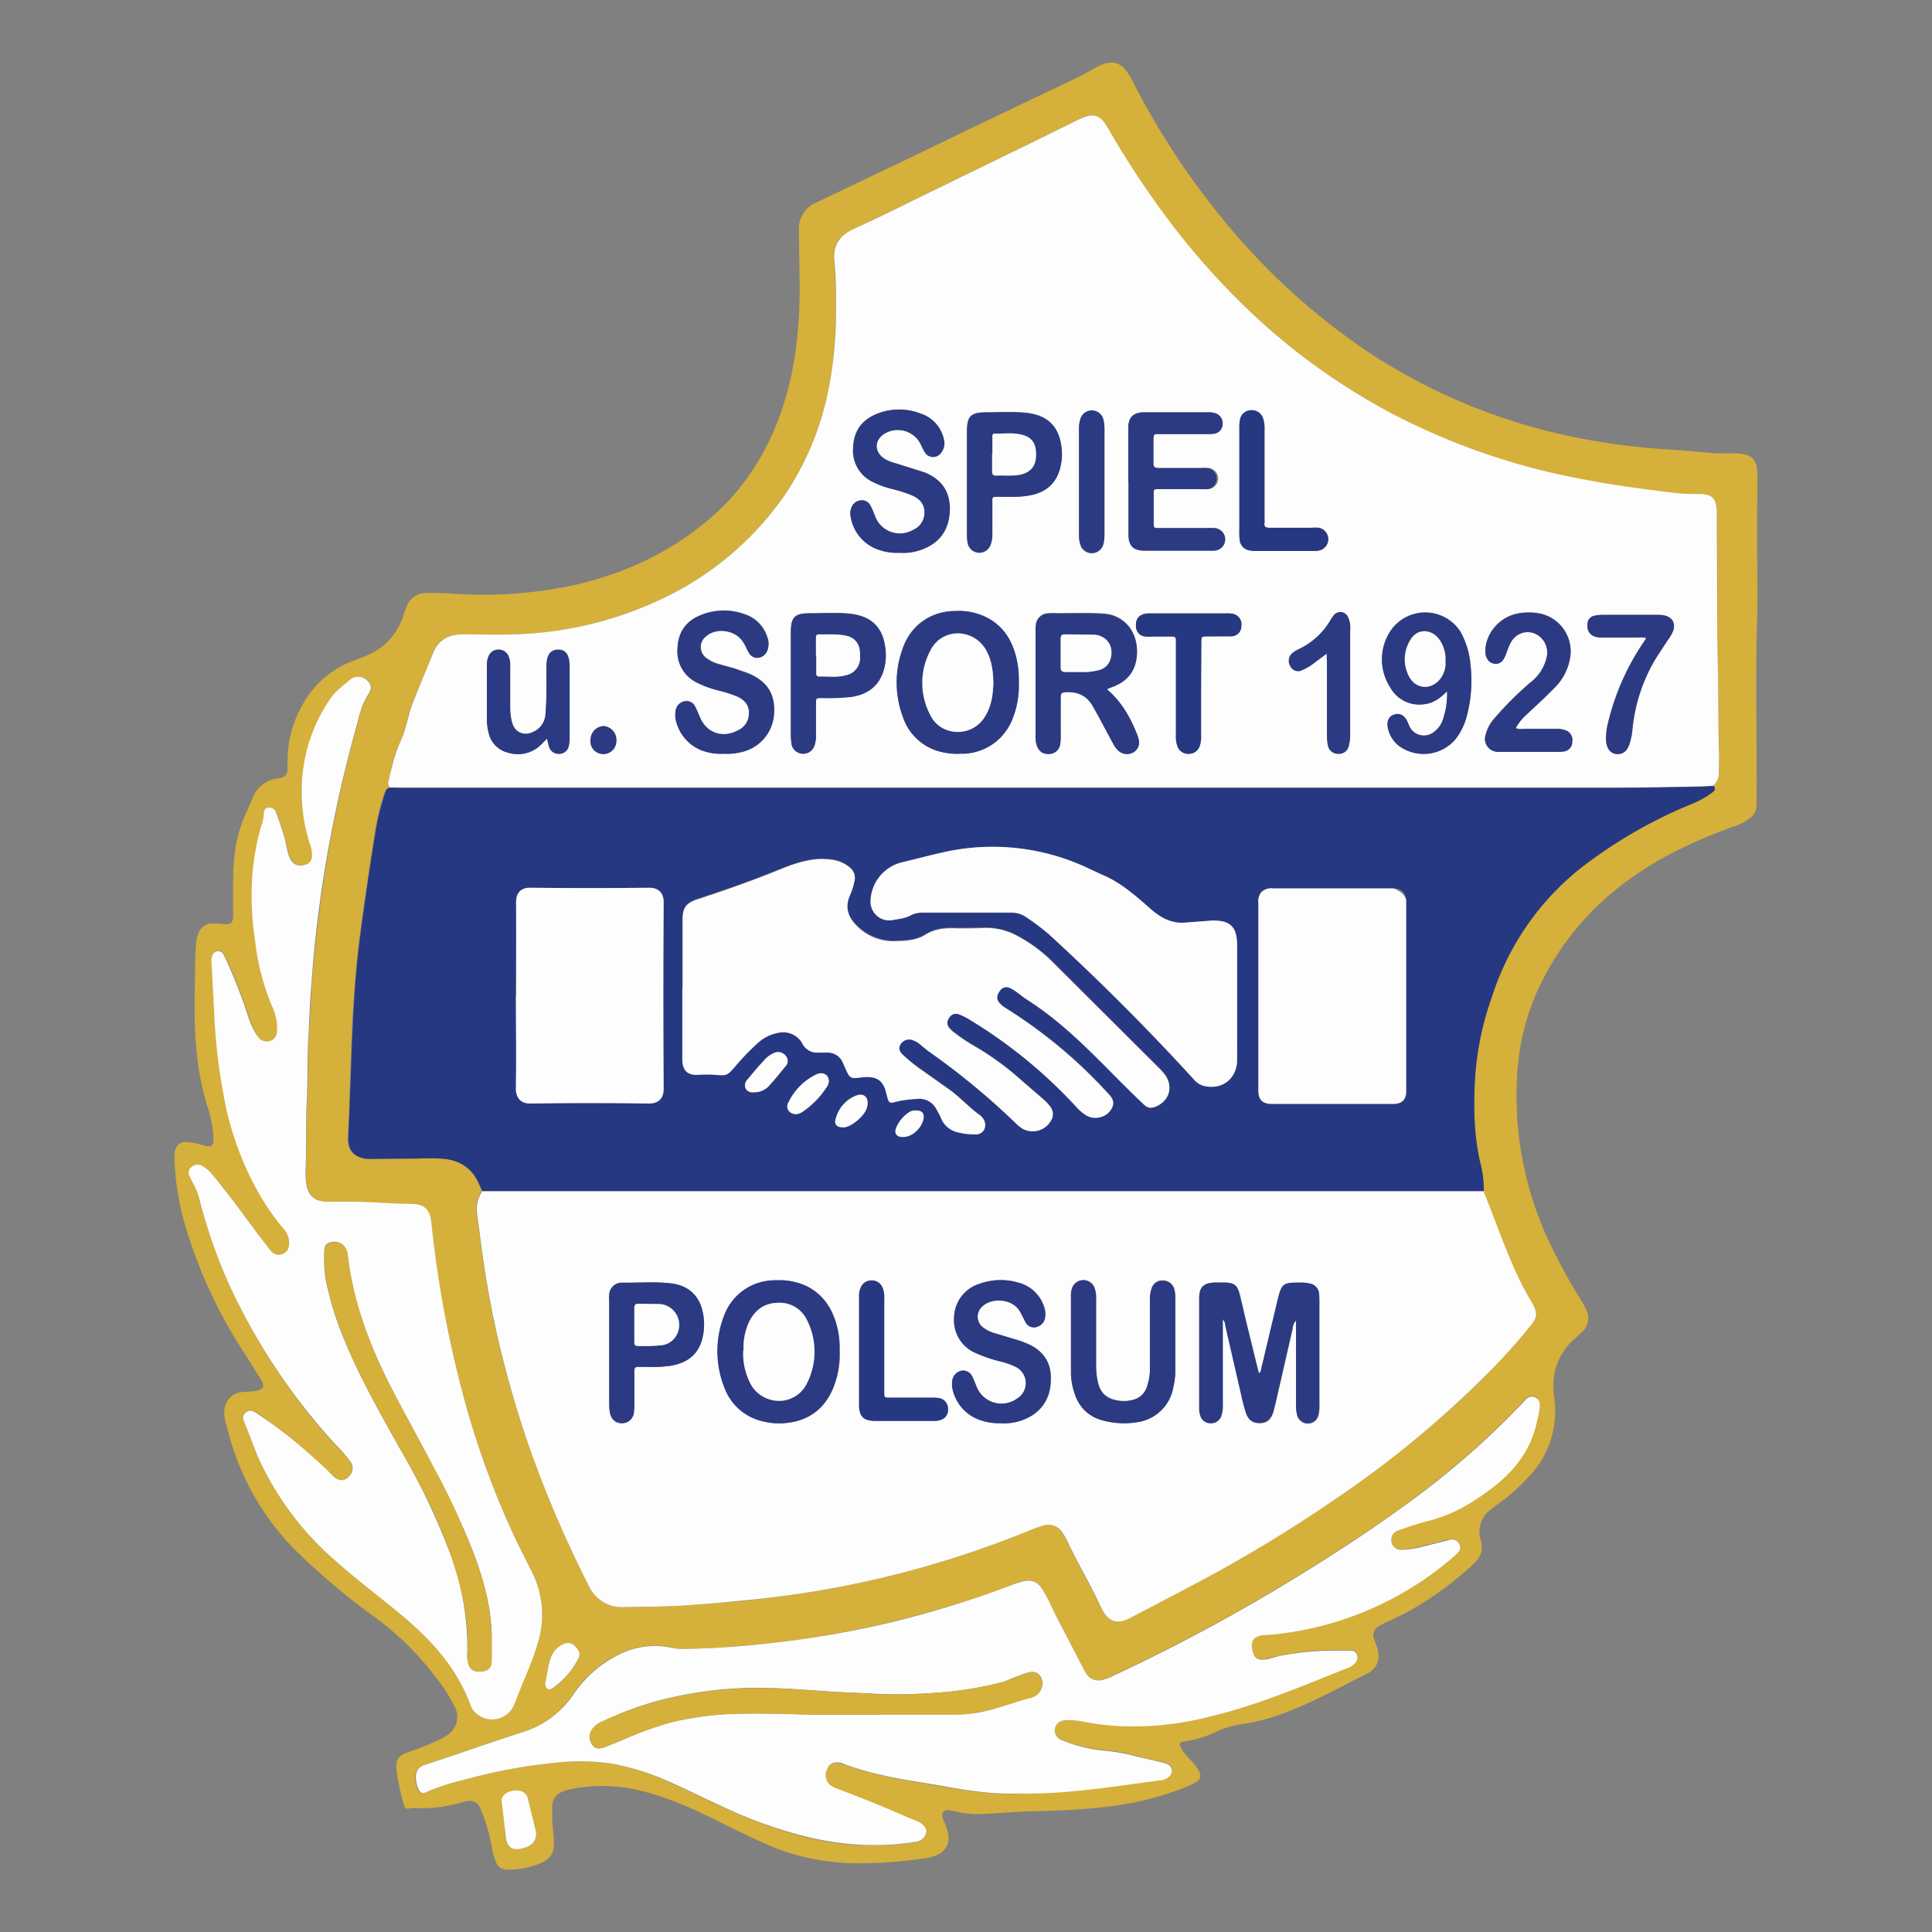 <svg height="600" width="600" xmlns="http://www.w3.org/2000/svg"><rect width="100%" height="100%" fill="#808080" stroke="none"/><path d="M545.7 170c0 7.3.2 14.5 0 21.7-.6 19.5 0 39-.2 58.5a4.6 4.6 0 0 1-1.8 3.7 15.7 15.7 0 0 1-5 2.7c-11.3 4-22.2 9-32 16a86.5 86.5 0 0 0-27.2 30.9 73.3 73.3 0 0 0-8 26.4 106.2 106.2 0 0 0 10.9 58.4 169.3 169.3 0 0 0 9 16.1 17.2 17.2 0 0 1 1.2 2.3 5.8 5.8 0 0 1-1.2 6.9l-3.5 3.2c-4.8 5-6.2 11-5.2 17.5a29.2 29.2 0 0 1-8.2 24.6 56 56 0 0 1-9 8 48 48 0 0 0-2.6 2 8.5 8.5 0 0 0-3 9.6 6.5 6.5 0 0 1-1.8 6.7 43.2 43.2 0 0 1-3.5 3.2 103 103 0 0 1-18.2 12.6l-5 2.4a32.4 32.4 0 0 0-3 1.5 3.3 3.3 0 0 0-1.6 4.3l.7 2c1.4 3.7.4 7-3.2 8.7-9.2 4.6-18.2 9.7-28 13a58.7 58.7 0 0 1-11 2.6 30.2 30.2 0 0 0-8 2.5 32.3 32.3 0 0 1-9.4 2.8c-1.6.2-1.9.7-1 2.2 1 1.9 2.6 3.2 3.9 4.8a12.7 12.7 0 0 1 1.6 2.3c.7 1.5.5 2.4-.9 3.3a17.6 17.6 0 0 1-2.8 1.4 92 92 0 0 1-24.2 6.2c-7.8 1-15.5 1.3-23.2 1.5-5 .1-10 .5-15.1.8a31.2 31.2 0 0 1-10.2-.9c-1-.2-2.2-.6-3 .3s-.2 2 .2 3a17 17 0 0 1 1.2 3.6 5.7 5.7 0 0 1-3 6.6 11.5 11.5 0 0 1-4.2 1.2 131 131 0 0 1-23.4 1.5 70.3 70.3 0 0 1-23.3-4.8c-6.7-2.8-13-6-19.5-9.2-7.3-3.6-14.7-6.8-22.6-8.6a48.8 48.8 0 0 0-21.4-.3 12.8 12.8 0 0 0-2.5.8 4.8 4.8 0 0 0-3 4.7 59.5 59.5 0 0 0 .3 7.7 29 29 0 0 1 .2 4 5.7 5.7 0 0 1-3.4 5.4 24.6 24.6 0 0 1-11.4 2.3 3.4 3.4 0 0 1-3.2-2.4 20.6 20.6 0 0 1-1.3-4.8 53.4 53.4 0 0 0-3.2-11c-1-2.9-2.6-3.6-5.6-2.8a43.7 43.7 0 0 1-15 1.9 3.4 3.4 0 0 0-.9 0c-2.2.4-2.2.4-2.8-1.8a71.3 71.3 0 0 1-2-9.6c-.5-3.2.3-4.8 3.4-5.9a85.3 85.3 0 0 0 9.8-3.9 18.5 18.5 0 0 0 2.3-1.3 6.8 6.8 0 0 0 2.5-9 52 52 0 0 0-6-9.3 91.4 91.4 0 0 0-18.7-18.4 213.9 213.9 0 0 1-24.4-20.5 80.5 80.5 0 0 1-21-36.3l-1.2-4.4a8.8 8.8 0 0 1-.2-3 5.9 5.9 0 0 1 5.7-5.8 29.3 29.3 0 0 0 4.3-.4c2.1-.5 2.6-1.3 1.5-3.2l-5-8a150 150 0 0 1-18.8-40.5 82 82 0 0 1-3.2-19.8v-2c.2-2.7 1.7-4 4.4-3.7a28.7 28.7 0 0 1 5 1.1c2 .6 2.8 0 2.7-2.2a35.9 35.9 0 0 0-1.7-9.4 85 85 0 0 1-3.7-19.4c-.8-9-.3-18-.3-26.9l.3-5.2a8.4 8.4 0 0 1 .8-3 4.4 4.4 0 0 1 4.1-2.9 35.2 35.2 0 0 1 3.9.2c2 .1 2.6-.4 2.7-2.4v-5.2c0-4.8-.1-9.5.5-14.2a40 40 0 0 1 3-11.5l2.8-6.4a9.4 9.4 0 0 1 7.3-5.5c3-.5 3.4-1.2 3.3-4.2a35.5 35.5 0 0 1 5.4-20 29.7 29.7 0 0 1 15.9-12.7 60 60 0 0 0 3.5-1.4 20 20 0 0 0 11.3-12.7l.8-2.2a6.2 6.2 0 0 1 6.2-4.4c2.4-.1 4.8 0 7.2.1a134.6 134.6 0 0 0 40.5-3c15.4-3.8 29.3-10.5 41.2-21s19.5-24.2 23.5-39.7c3-11.6 3.7-23.3 3.5-35.2l-.2-14a8.7 8.7 0 0 1 5.4-8.5l28.3-13.5 18.6-9 33.7-16.1c2.2-1 4.3-2.3 6.4-3.4a13.5 13.5 0 0 1 2.4-1.1c2.3-.7 4.5-.5 6.3 1.5a20 20 0 0 1 2.6 4A234.5 234.5 0 0 0 377.3 65a208 208 0 0 0 46.7 43.7 180.8 180.8 0 0 0 62.8 26.6 207.6 207.6 0 0 0 31.7 4.3c4.9.3 9.7.8 14.6 1.2h6c5.1.2 6.7 1.8 6.7 7l-.1 11.2v11zm-85 199.9a32.3 32.3 0 0 0-1.1-9c-2.1-9.1-2-18.4-1.5-27.7a93.2 93.2 0 0 1 5.2-24c6-17.5 16.1-31.9 31.4-42.6a146.6 146.6 0 0 1 30.3-17 27.8 27.8 0 0 0 6.3-3.4c.7-.4 1.8-1 .8-2.2a4.9 4.9 0 0 0 1.7-3.8c.1-1.6.2-3.3.1-5l-.4-28c-.3-13.4-.1-26.8-.2-40.3v-8.1c-.3-4-1.6-5.2-5.6-5.3a63.4 63.4 0 0 1-6.5-.2 437.4 437.4 0 0 1-30.8-4.6 209.4 209.4 0 0 1-57.3-19.8 199 199 0 0 1-44.2-31.5 229.7 229.7 0 0 1-26-29A280.8 280.8 0 0 1 344.1 40c-2.6-4.6-4.7-5.2-9.4-2.8l-14.2 7-35.3 17.2-20.6 10c-4 1.8-6 4.7-5.6 9.3.3 3.4.4 6.8.5 10.2 0 5 .1 9.8-.3 14.7a119.4 119.4 0 0 1-2 15.8 89.2 89.2 0 0 1-13.3 32 95.8 95.8 0 0 1-34.5 30.6 114 114 0 0 1-50 13c-5.3.3-10.6.1-15.9 0-4.4 0-7.6 1.9-9.2 6-2 5.3-4.4 10.5-6.4 15.8-1.4 3.8-1.9 8-3.6 11.6-2 4-2.7 8.2-3.7 12.4a2.3 2.3 0 0 0 .3 1.8c-.9.2-1.2.8-1.5 1.6a77.3 77.3 0 0 0-2.8 11.1q-2.7 17-5 34a415.6 415.6 0 0 0-2.6 35.8l-.6 18.4c-.1 2.7-.4 5.5-.4 8.2 0 3.7 2 5.7 5.7 6a14 14 0 0 0 1.4.2l14.4-.1a71 71 0 0 1 8.4 0c5.3.6 9 3.3 11 8.3l.7 1.8a10.1 10.1 0 0 0-1.5 7.3l1.5 11.4c1.3 9.5 3 19 5.2 28.2a329.9 329.9 0 0 0 10 33.8 360.4 360.4 0 0 0 18 41.8 11.3 11.3 0 0 0 11 6.7c5.6 0 11.2-.1 17-.4q9.6-.6 19.2-1.5a309 309 0 0 0 23.5-3.1 309.4 309.4 0 0 0 65-18.3 47.7 47.7 0 0 1 5.3-2 5.2 5.2 0 0 1 6.2 2.4 20.6 20.6 0 0 1 1.4 2.5c3.3 7 7.2 13.6 10.5 20.5 2 4.2 4.6 5.7 9.3 3.1q8.3-4.5 16.7-8.8a444 444 0 0 0 47.5-28.5c17.4-12 33.9-25.2 48.5-40.5q5.7-6 11-12.3c2.6-3.1 2.7-4.5.6-7.8a94.1 94.1 0 0 1-5.6-11.1c-3.4-7.7-6.1-15.6-9.3-23.4zM316 557a149.8 149.8 0 0 0 16.1-.8c9.5-.8 18.9-2.3 28.3-3.5a4.4 4.4 0 0 0 2.8-1.2 2.2 2.2 0 0 0-.6-3.8 8.7 8.7 0 0 0-1.8-.6c-2.5-.5-4.9-1-7.3-1.7a63.4 63.4 0 0 0-11.3-2 44.4 44.4 0 0 1-12.2-3 3.3 3.3 0 0 1-2.4-3.8c.4-1.6 1.6-2.5 3.6-2.5a21.3 21.3 0 0 1 4.8.3 79.8 79.8 0 0 0 10.6 1.4 93.7 93.7 0 0 0 27.9-2.5c15.3-3.6 29.7-9.8 44.3-15.6a5.2 5.2 0 0 0 2.1-1.5 2.4 2.4 0 0 0 .4-2.6 2 2 0 0 0-2.1-1.2h-5.8a89.7 89.7 0 0 0-15.3 1.6l-4.8 1.1c-2.1.5-3.7-.2-4.2-1.8-1-3-.5-5.1 3-5.6h1a100.9 100.9 0 0 0 58.3-24.4 12.3 12.3 0 0 0 1.4-1.3 2.1 2.1 0 0 0 .5-2.4 2.5 2.5 0 0 0-2.5-1.6 6.8 6.8 0 0 0-1.4.2l-7.2 1.8a28 28 0 0 1-7 1.2 3 3 0 0 1-3.1-3.5c0-1.5 1.1-2.2 2.4-2.6 3-1 5.9-2.1 8.9-3 7.8-2 14.6-6 20.8-10.9a34.3 34.3 0 0 0 13.2-20.2 22.5 22.5 0 0 0 .7-5 2.3 2.3 0 0 0-1.3-2.2 2.3 2.3 0 0 0-2.7.4l-1.2 1.2c-2.7 2.9-5.5 5.7-8.4 8.5a263 263 0 0 1-23 19.6c-11.9 9-24.3 17.2-37 25a567 567 0 0 1-59 31.9 15.9 15.9 0 0 1-2.9 1.1 4.6 4.6 0 0 1-5.6-2.2l-.8-1.5-8.2-16-4-7.9c-1.4-2.6-3.7-3.6-6.7-2.8l-2.7 1a316.6 316.6 0 0 1-36.2 11.2 302.6 302.6 0 0 1-38.4 6.9 270 270 0 0 1-27.7 1.9 15.8 15.8 0 0 1-3.6-.4 25 25 0 0 0-16.5 2 37.1 37.1 0 0 0-14.4 12.7A29.7 29.7 0 0 1 162 538c-6.7 2.1-13.2 4.4-19.8 6.6L132 548c-2.5 1-3.3 2.3-3 4.8a11.3 11.3 0 0 0 .6 2.6c.6 1.5 1.4 1.8 2.9 1.2 4.8-2.3 9.9-3.5 15-4.8a165.4 165.4 0 0 1 25.2-4.4 66 66 0 0 1 17.6.4A80.5 80.5 0 0 1 209 554c8.4 3.7 16.4 8 25 11.3 12.5 4.9 25.3 8.2 39 7.8a79.9 79.9 0 0 0 11.4-1 3.6 3.6 0 0 0 3.1-2.8c.3-1.3-.7-2.6-2.4-3.5l-2.3-.9-2.2-.8c-6.7-3-13.6-5.7-20.4-8.4a10.8 10.8 0 0 1-2-.9 4 4 0 0 1-1.4-5.3c.8-1.7 2.2-2.4 4.4-1.8l1.8.6a94 94 0 0 0 9.2 2.7c6.5 1.6 13 2.5 19.6 3.7 8.2 1.4 16.4 2.7 24.2 2.4zM109.5 373.2h-7.8c-3.9-.1-6-1.9-6.5-5.7a20.4 20.4 0 0 1-.2-3.9c.3-7.4 0-14.8.4-22.3.3-6.5.2-13 .5-19.6l1-17.2c.7-8.8 1.7-17.5 2.9-26.2a409.8 409.8 0 0 1 10.8-52c1-3.7 1.7-7.5 4-10.7a5.2 5.2 0 0 0 .6-1.6 2.5 2.5 0 0 0-.7-2.4 4 4 0 0 0-5.5-.6c-2.1 1.7-4.5 3.5-6 5.7a50 50 0 0 0-9.3 29.3 51.8 51.8 0 0 0 2.7 16.3 9 9 0 0 1 .7 3.5 2.7 2.7 0 0 1-2.4 2.8 3.5 3.5 0 0 1-4.4-2 12.4 12.4 0 0 1-1.1-3.1c-.4-1.9-.8-3.8-1.4-5.6l-1.9-5.4a2.2 2.2 0 0 0-2.3-1.7c-1.4.1-1.6 1.1-1.6 2.2a11.7 11.7 0 0 1-.6 3.3 73.9 73.9 0 0 0-3.1 18.7 89.8 89.8 0 0 0 1 17c1 7 2.2 13.9 5.2 20.4a16.4 16.4 0 0 1 1.2 3.4 12.3 12.3 0 0 1 .3 5.4c-.6 2.6-4 2.9-5.3 1.4a12 12 0 0 1-1-1.4 22.5 22.5 0 0 1-2.4-5.5 170.1 170.1 0 0 0-6.5-16.8 26.7 26.7 0 0 0-1.3-2.6 1.8 1.8 0 0 0-1.8-1A2 2 0 0 0 66 297a5.2 5.2 0 0 0-.2 2.1l.8 15.3a183.8 183.8 0 0 0 3 26.2 95.8 95.8 0 0 0 11 30.2 74.9 74.9 0 0 0 7.2 10.5 7 7 0 0 1 2 4.5c0 1.8-.5 3.1-2 3.7s-2.6.2-4-1.3-2.4-3.2-3.6-4.8c-4.5-6.1-9-12.3-13.8-18.1a11.2 11.2 0 0 0-3.6-3.2 2.9 2.9 0 0 0-3.3.4 2.2 2.2 0 0 0-.4 3l.8 1.8a20.7 20.7 0 0 1 2.1 5.5A160.1 160.1 0 0 0 72.6 402a192.6 192.6 0 0 0 31.5 46.7 47 47 0 0 1 4.5 5 3.5 3.5 0 0 1 .2 4.3c-1.5 2.1-3.7 2.3-5.7.3l-6.6-6.2a137.3 137.3 0 0 0-16.1-12.9 13 13 0 0 0-1.7-1 2.2 2.2 0 0 0-2.6.6 2 2 0 0 0-.4 2.4l4.3 11a93.4 93.4 0 0 0 25.2 33.4c6.6 5.9 13.8 11 20.6 16.8 8.8 7.5 16.3 16 20.3 27.1a6.2 6.2 0 0 0 2.7 3.3 7.4 7.4 0 0 0 11-3.8l2.3-5.8c1.8-4.3 3.7-8.7 5-13.2a29.4 29.4 0 0 0-2-22l-4.3-8.7a264.2 264.2 0 0 1-15.8-41.8 344.3 344.3 0 0 1-11-57.5c-.5-4.2-2-6-6.2-6-6.4-.2-12.8-.7-18.3-.8zm46.3 186.3c.5 4.1.9 7.2 1.1 10.3.4 4 2.2 5.3 6.1 4a7.3 7.3 0 0 0 1.3-.6 4.2 4.2 0 0 0 2.1-4.7q-1.3-4.8-2.4-9.7a3.3 3.3 0 0 0-2.7-2.7c-2.9-.4-5.8 1.1-5.5 3.4zm13.5-36.8c0 1.7 1.1 2.5 2.4 1.6a25.2 25.2 0 0 0 8-9.3c.7-1.5-.1-2.6-1.2-3.6a2.9 2.9 0 0 0-3.4-.8 7.1 7.1 0 0 0-4 4c-1 2.6-1.1 5.5-1.8 8.1z" fill="#d5b03a"/><path d="M121 244.6a2.3 2.3 0 0 1-.4-1.8c1-4.2 1.9-8.4 3.7-12.4 1.8-3.7 2.3-7.8 3.7-11.6 2-5.3 4.3-10.5 6.4-15.8 1.6-4.1 4.8-6 9.2-6 5.2 0 10.5.2 15.8 0a114 114 0 0 0 50.1-13 95.8 95.8 0 0 0 34.5-30.7 89.2 89.2 0 0 0 13.2-31.9 119.4 119.4 0 0 0 2.1-15.8c.4-5 .3-9.8.3-14.7 0-3.4-.2-6.8-.5-10.2-.4-4.6 1.7-7.5 5.6-9.4 7-3.2 13.7-6.5 20.6-9.9l35.3-17.2 14.2-7c4.8-2.3 6.8-1.8 9.4 2.8a280.8 280.8 0 0 0 18.6 28.2 229.7 229.7 0 0 0 26 29.1 199 199 0 0 0 44.2 31.5 209.4 209.4 0 0 0 57.4 19.8c10.2 2 20.5 3.4 30.8 4.6a63.4 63.4 0 0 0 6.4.2c4 0 5.4 1.3 5.6 5.3v8.1c.1 13.5 0 26.9.3 40.3.2 9.4.1 18.7.4 28l-.1 5a4.9 4.9 0 0 1-1.8 3.9l-2.9.2c-10 .2-20.1.4-30.2.4H121zM343.8 214l.3-.3 1.3-.5c4.9-1.7 7.5-5.2 7.7-10.4.2-7.3-4.4-11.8-10.2-12.3-5-.3-10 0-15-.1a14.7 14.7 0 0 0-2.5 0 3.9 3.9 0 0 0-3.7 3.7 12.2 12.2 0 0 0-.1 2v32.3a9.2 9.2 0 0 0 .2 2.6c.6 2 1.9 3 3.8 3a3.6 3.6 0 0 0 3.6-3.2 13.6 13.6 0 0 0 .2-2.6v-11.7c0-1.3.4-1.6 1.6-1.7 3.7-.2 6.4 1.1 8.3 4.3l2 3.5 4.4 8.2a7.8 7.8 0 0 0 1.9 2.5 4 4 0 0 0 4.5.2 3.5 3.5 0 0 0 1.5-4 11 11 0 0 0-.5-1.4 33.8 33.8 0 0 0-9.3-14zm-27.4-2.2a30 30 0 0 0-.6-6.5c-1-5.3-3.3-9.8-8-12.8a19 19 0 0 0-11-2.8c-7.8.1-13.8 4.2-16.5 11.6a30.4 30.4 0 0 0 .2 21.3 16.5 16.5 0 0 0 11 10.6 21 21 0 0 0 6.8.8c7.7-.1 13.4-4 16.3-11.2a27.9 27.9 0 0 0 1.8-11zm34-62.3v17c.2 3 1.6 4.3 4.5 4.5H375.3a11.8 11.8 0 0 0 1.7 0 3.5 3.5 0 0 0-.1-7 17.5 17.5 0 0 0-2 0h-14.8c-1.9 0-1.9 0-2-1.8v-8.6c0-1.7.1-1.7 1.8-1.7h13.2a15.3 15.3 0 0 0 2 0 3.3 3.3 0 0 0-.2-6.6 15.2 15.2 0 0 0-1.9 0h-13.2c-1.2 0-1.7-.3-1.6-1.6v-7.2c0-1.7 0-1.7 1.7-1.7h14.9a14 14 0 0 0 2.1-.1 3 3 0 0 0 2.6-3 3.2 3.2 0 0 0-2.1-3.4 7 7 0 0 0-2.6-.3h-20.2c-2.7.3-4 1.5-4.2 4.3v2.1zm-71 22.1a16.6 16.6 0 0 0 8.3-1.6c5.1-2.6 7.3-7 7.1-12.6 0-5.3-2.8-8.6-7.5-10.6l-2.3-.8-7.3-2.3a11.7 11.7 0 0 1-3.3-1.4c-3-2-3-5.7.1-7.6a8 8 0 0 1 11 2.6c.6 1 1 2.2 1.7 3.2a3 3 0 0 0 5 0 4.7 4.7 0 0 0 .9-3.8 10.7 10.7 0 0 0-7.2-8.3 18.4 18.4 0 0 0-14.7.6c-4.1 2-6.2 5.4-6.3 10a10.7 10.7 0 0 0 5.8 10.5 29.2 29.2 0 0 0 6.5 2.4 41.2 41.2 0 0 1 6.1 2c2.2 1 3.7 2.5 3.8 5a5.8 5.8 0 0 1-3.5 5.6 8.2 8.2 0 0 1-11.8-4.1l-1.4-3.3a3 3 0 0 0-3.2-1.7 3.4 3.4 0 0 0-2.8 2.3 4.7 4.7 0 0 0-.2 2.8 13 13 0 0 0 8.5 10.1 17.4 17.4 0 0 0 6.7 1zm-54.5 62.4a17.9 17.9 0 0 0 5.7-.6 12.9 12.9 0 0 0 9.8-12.2c.3-6-2.3-9.9-8.4-12.3l-4-1.4-5-1.4a10.4 10.4 0 0 1-3.3-1.6 4.2 4.2 0 0 1-.3-7c3.2-2.8 9-2 11.3 1.7.7 1 1.2 2.2 1.8 3.4 1.2 2.3 4.4 2.1 5.6-.2a5.7 5.7 0 0 0 .2-4.7 10.8 10.8 0 0 0-7-7 18.8 18.8 0 0 0-14.3.6c-4.4 1.9-6.5 5.5-6.6 10.2a10.7 10.7 0 0 0 6 10.4 31.2 31.2 0 0 0 6.5 2.4 42.5 42.5 0 0 1 6 1.9c2.2 1 3.7 2.5 3.7 5a5.8 5.8 0 0 1-3.5 5.6c-4.7 2.5-9.6.8-11.7-4l-1.5-3.4a3 3 0 0 0-3.4-1.7 3.5 3.5 0 0 0-2.7 3 7.5 7.5 0 0 0 .2 3.4 13.1 13.1 0 0 0 8 8.9 17.3 17.3 0 0 0 7 1zm75.4-84.4v15.6a17.7 17.7 0 0 0 .2 3.3 3.7 3.7 0 0 0 7.2.4 8.3 8.3 0 0 0 .4-2.8v-9.6c0-2.5-.2-2.3 2.4-2.3h4.1a26.3 26.3 0 0 0 5-.4c5.5-1 8.8-4.1 9.9-9.6a17 17 0 0 0 .1-5.8c-.9-6.1-4.3-9.4-10.5-10.2-4.2-.5-8.5-.2-12.7-.2-4.9 0-6.1 1.1-6.1 6v15.6zm-54.7 62.4v15.4a2 2 0 0 0 0 .2 26.5 26.5 0 0 0 .2 3.3 3.7 3.7 0 0 0 7.2.4 8.9 8.9 0 0 0 .4-3v-9.9c0-1.8 0-1.8 2-1.8a62.5 62.5 0 0 0 9.5-.4c5.5-1 8.8-4.1 9.9-9.6a17 17 0 0 0 .1-5.8c-.9-6.1-4.3-9.4-10.5-10.2-4.2-.5-8.5-.2-12.7-.2-4.9 0-6.1 1.1-6.1 6V212zm203.8 2.6a24.2 24.2 0 0 1-1.4 9.1 7.5 7.5 0 0 1-2.4 3.3 5 5 0 0 1-8-1.6l-.6-1.5c-1-1.8-2.5-2.6-4-2s-2.4 2-2 4a9.4 9.4 0 0 0 3.4 5.7 13 13 0 0 0 17.6-2.1 19.8 19.8 0 0 0 3.5-7.1 42.8 42.8 0 0 0 1.2-15.7 25.7 25.7 0 0 0-3.1-10.5 13 13 0 0 0-21.6-.5 16 16 0 0 0-.3 17.7 10.3 10.3 0 0 0 10.7 5.2c2.7-.3 4.8-1.8 7-4zm21.3 11.5a15.7 15.7 0 0 1 3.1-4l8.7-8.3a17 17 0 0 0 5-9 12 12 0 0 0-9.7-14.4 18.8 18.8 0 0 0-6 0c-6 .9-10.6 6.2-10.5 12 .1 2 1 3.2 2.6 3.6s2.7-.4 3.5-2.2l1.5-3.8c1.7-3.7 5.9-5 9-2.6a6.4 6.4 0 0 1 2.4 6.8 13.7 13.7 0 0 1-5.2 7.8 102.2 102.2 0 0 0-11 11 11.8 11.8 0 0 0-2.7 5 4 4 0 0 0 4 5.4H484a8.6 8.6 0 0 0 1.4 0 3 3 0 0 0 2.8-3.2 3.1 3.1 0 0 0-2.2-3.5 7.2 7.2 0 0 0-2.6-.4H473a5 5 0 0 1-2.3-.2zm-300.8 3.2a25 25 0 0 0 .6 2.5 3.1 3.1 0 0 0 3.3 2.3 3 3 0 0 0 2.9-2.5 10.8 10.8 0 0 0 .2-2.6v-21.8a13 13 0 0 0-.1-2.2c-.4-2.2-1.5-3.3-3.4-3.3s-3.3 1.2-3.5 3.5a26.8 26.8 0 0 0-.2 3.1c0 4.4.1 8.8-.2 13.2a6.5 6.5 0 0 1-3.8 5.7c-3 1.5-5.9.2-6.7-3a17.5 17.5 0 0 1-.5-4.5v-13a6.8 6.8 0 0 0-.5-2.8 3.3 3.3 0 0 0-3.3-2.2 3.2 3.2 0 0 0-3 2.3 7 7 0 0 0-.5 2.6v16.5a17.5 17.5 0 0 0 .6 4.3 8.1 8.1 0 0 0 6.2 6.4 10.1 10.1 0 0 0 10-2.6zM373 214.6v-14.8c0-2.1 0-2.1 2.1-2.1l7.2-.1a3.1 3.1 0 0 0 3.2-3.2 3.3 3.3 0 0 0-2.8-3.8 9.3 9.3 0 0 0-2-.1h-23.2a9 9 0 0 0-2.1.1c-2 .5-2.8 1.9-2.6 4a3.1 3.1 0 0 0 3 3 23.8 23.8 0 0 0 2.5 0h5.7c.8 0 1.2.3 1.2 1.1v29.5a9 9 0 0 0 .4 3.3 3.5 3.5 0 0 0 3.6 2.6 3.5 3.5 0 0 0 3.4-2.5 8.2 8.2 0 0 0 .4-3.1zm11.9-65.4v15.4a20 20 0 0 0 .1 3.1 3.6 3.6 0 0 0 3 3.2 10 10 0 0 0 2.3.2h17.5a7 7 0 0 0 2.1-.2 3.6 3.6 0 0 0-.3-7 15.3 15.3 0 0 0-2.2 0h-13.2c-1.1 0-1.7-.3-1.5-1.5a13.8 13.8 0 0 0 0-1.4v-27.6a9.3 9.3 0 0 0-.4-3.3 3.6 3.6 0 0 0-3.8-2.7 3.5 3.5 0 0 0-3.4 2.9 12.4 12.4 0 0 0-.2 2.9v16zm126.3 49c-.4.8-.9 1.4-1.3 2a75.8 75.8 0 0 0-10.4 23.8 19.3 19.3 0 0 0-.7 6.2c.2 2.3 1.3 3.7 3.1 3.9 2 .2 3.3-.7 4.1-3a18.7 18.7 0 0 0 1-4.4 52.4 52.4 0 0 1 7.4-22.5l3.8-5.8a10 10 0 0 0 1.4-2.5c.8-2.4-.2-4.2-2.6-4.8a10.5 10.5 0 0 0-2.4-.2H498a11.3 11.3 0 0 0-2.9.3 2.5 2.5 0 0 0-2 2.4c-.3 2.7 1.2 4.3 4.2 4.3h11.5a6 6 0 0 1 2.6.3zm-99.1 4.7v25.2a17 17 0 0 0 .2 3.1 3.2 3.2 0 0 0 3.3 2.9 3.1 3.1 0 0 0 3.3-2.6 13.5 13.5 0 0 0 .4-3.8v-32.1a7.4 7.4 0 0 0-.6-3.8 2.6 2.6 0 0 0-4.7-.4 8.3 8.3 0 0 0-.7 1 22.7 22.7 0 0 1-9.9 9.1 10 10 0 0 0-2.2 1.4 3.2 3.2 0 0 0-.4 4.2 2.6 2.6 0 0 0 3.6 1 15.7 15.7 0 0 0 3.7-2.2l4-3zm-77-53.4V166a9.3 9.3 0 0 0 .4 3.3 3.7 3.7 0 0 0 7.1-.2 12.9 12.9 0 0 0 .4-3.1v-32.6a13 13 0 0 0-.3-2.9 3.7 3.7 0 0 0-7.2-.2 9.4 9.4 0 0 0-.4 3v16.4zm-151.7 80a4 4 0 0 0 3.8 4.6 4 4 0 0 0 4.2-4 4.3 4.3 0 0 0-3.9-4.6 4.2 4.2 0 0 0-4 4zM460.7 369.9c3.2 7.8 5.9 15.7 9.3 23.4a94.1 94.1 0 0 0 5.6 11c2 3.4 2 4.8-.6 7.8q-5.2 6.4-11 12.4a315.4 315.4 0 0 1-48.5 40.5 444 444 0 0 1-47.4 28.5l-16.8 8.8c-4.7 2.6-7.3 1.1-9.3-3-3.2-7-7.2-13.6-10.5-20.6a20.6 20.6 0 0 0-1.4-2.5 5.2 5.2 0 0 0-6.2-2.4 47.7 47.7 0 0 0-5.4 2 309.4 309.4 0 0 1-64.9 18.3 309 309 0 0 1-23.4 3q-9.7 1-19.4 1.6c-5.6.3-11.3.3-17 .4a11.3 11.3 0 0 1-11-6.7 360.4 360.4 0 0 1-18-41.8 329.9 329.9 0 0 1-9.9-33.8c-2.2-9.3-3.9-18.7-5.2-28.2l-1.5-11.4a10.1 10.1 0 0 1 1.6-7.3H460.7zM391 426.5l-4-16.3-2-8.6c-.8-2.5-1.6-3-4.2-3.3h-3.3c-3.6.1-5 1.4-5 5v33.8a7 7 0 0 0 .3 2.4 3.3 3.3 0 0 0 3.4 2.5 3.3 3.3 0 0 0 3.2-2.4 9.6 9.6 0 0 0 .4-3.4v-26.5a3 3 0 0 1 .9 2l4.9 21.8a50.8 50.8 0 0 0 1.4 5.3c.8 2.4 2.3 3.3 4.5 3.2 2 0 3.3-1.2 4-3.5l.6-2.3 5.4-23.6a3.7 3.7 0 0 1 1-2.5V436a13 13 0 0 0 .4 3.6 3.4 3.4 0 0 0 6.6 0 13 13 0 0 0 .3-3.4v-32a23.8 23.8 0 0 0-.1-2.3 3.4 3.4 0 0 0-2.8-3.2 13.4 13.4 0 0 0-3.6-.2c-4.6 0-5.2.4-6.3 4.8l-5.1 21.4c-.2.6-.1 1.4-1 2zm-130.2-6.9a28.3 28.3 0 0 0-.5-6.4c-1.3-6-4.1-11-10-13.9a20 20 0 0 0-9-1.7c-7.8.2-13.8 4.1-16.5 11.4a30.4 30.4 0 0 0 .2 21.8 16.5 16.5 0 0 0 11.1 10.4 20.9 20.9 0 0 0 7.1.8c7-.4 12.2-3.6 15.2-10a27.2 27.2 0 0 0 2.4-12.4zm50 22.4a16.4 16.4 0 0 0 9.9-2.5c4.3-2.9 5.9-7 5.7-12s-2.8-8.2-7.2-10.2a30 30 0 0 0-3-1l-7-2.2a10.8 10.8 0 0 1-3.7-1.7 4.2 4.2 0 0 1-.4-6.7c3-3 9.1-2.3 11.4 1.2.7 1 1.3 2.3 1.9 3.4a3 3 0 0 0 3.2 1.9 3.6 3.6 0 0 0 3-2.9 6.8 6.8 0 0 0-.4-3.8 11.3 11.3 0 0 0-8-7.2 19.4 19.4 0 0 0-11.9.3 11.2 11.2 0 0 0-8 10.6 11 11 0 0 0 7 11 40.9 40.9 0 0 0 7 2.5 23.8 23.8 0 0 1 5.1 1.7 5.6 5.6 0 0 1 .6 9.9 8.3 8.3 0 0 1-12.5-3.3l-1.5-3.5a3.1 3.1 0 0 0-3.4-1.8 3.6 3.6 0 0 0-2.8 3.2 7.8 7.8 0 0 0 .3 3.3 13 13 0 0 0 8.4 8.9 18 18 0 0 0 6.4.9zm54.2-26.8v-11.5a11.3 11.3 0 0 0-.3-3.4 3.6 3.6 0 0 0-3.5-2.7 3.4 3.4 0 0 0-3.6 2.6 9.3 9.3 0 0 0-.4 3.3v21.2a16.7 16.7 0 0 1-1 6 6 6 0 0 1-4 3.9 11 11 0 0 1-5 .3c-3.6-.6-5.5-2.4-6.3-6a23.4 23.4 0 0 1-.5-5v-20.6a8.6 8.6 0 0 0-.4-3.3 3.7 3.7 0 0 0-7 0 6.1 6.1 0 0 0-.4 2.4v24.3a20.2 20.2 0 0 0 1.3 6.5 11.9 11.9 0 0 0 8.2 7.8 25.1 25.1 0 0 0 10.9.7 13.2 13.2 0 0 0 11.4-11 22.8 22.8 0 0 0 .6-4.3v-11.2zM189.2 420v15.8a2 2 0 0 0 0 .3 19 19 0 0 0 .2 2.6c.5 2.2 1.8 3.3 3.8 3.3a3.7 3.7 0 0 0 3.6-3.5 23.4 23.4 0 0 0 .2-3.4v-9.3c0-1 .3-1.3 1.3-1.3h2.8a40 40 0 0 0 7.4-.4c5-1 8.5-3.6 9.7-8.7a17.8 17.8 0 0 0 0-8.1c-1.1-5-4.5-8-9.6-8.7s-10-.2-15-.3a3.4 3.4 0 0 0-.8 0 3.9 3.9 0 0 0-3.6 3.7 14.6 14.6 0 0 0 0 2.4V420zm85.4-2.5v-14.4a7.3 7.3 0 0 0-.7-3.5 3.5 3.5 0 0 0-3.3-2 3.5 3.5 0 0 0-3.2 2 5.9 5.9 0 0 0-.6 2.8v33.8c0 3.7 1.4 5 5.2 5h18a6 6 0 0 0 2.1-.3 3.2 3.2 0 0 0 2.3-3.5 3.3 3.3 0 0 0-2.7-3.2 11.8 11.8 0 0 0-2.2-.2h-13.2c-1.6 0-1.7 0-1.7-1.7v-14.8z" fill="#fdfdfd"/><path d="M460.7 369.9H149.8l-.8-1.7c-2-5-5.7-7.7-11-8.3a71 71 0 0 0-8.4-.1l-14.3.1a14 14 0 0 1-1.5 0c-3.7-.5-5.6-2.5-5.6-6.2l.3-8.1.7-18.5c.5-11.9 1-23.8 2.6-35.7q2.2-17 5-34a77.3 77.3 0 0 1 2.8-11.1c.3-.9.6-1.5 1.5-1.7l4.5.1H499c10.1 0 20.2-.2 30.2-.4l3-.2c1 1.2-.2 1.8-.8 2.3a27.8 27.8 0 0 1-6.3 3.4 146.6 146.6 0 0 0-30.3 16.9 83.3 83.3 0 0 0-31.4 42.7 93.2 93.2 0 0 0-5.2 24c-.6 9.2-.6 18.5 1.5 27.6a32.3 32.3 0 0 1 1.1 8.9zm-248.8-63v22c0 3.5 1.6 5 5.1 4.8a42.2 42.2 0 0 1 5 0c3.9.3 3.9.2 6.5-2.7a78.3 78.3 0 0 1 7-7.5 13 13 0 0 1 6.6-2.9 6.8 6.8 0 0 1 7.2 3.6 5 5 0 0 0 4.8 2.6h2.9a5.1 5.1 0 0 1 4.7 2.8l1.1 2.6c1 2.4 1.6 2.6 4 2.3a19.3 19.3 0 0 1 2.7-.2c2.9 0 4.4 1.1 5.4 3.8l.9 3c.3 1 .7 1.5 2 1.1a35.4 35.4 0 0 1 7-1 5.9 5.9 0 0 1 6 3 27.4 27.4 0 0 1 1.6 3.1 7.3 7.3 0 0 0 5.2 4.2 20.4 20.4 0 0 0 5.2.6 2.9 2.9 0 0 0 2.9-1.4 3.4 3.4 0 0 0-.4-3.4 4 4 0 0 0-1-1c-3.5-2.6-6.3-5.9-9.9-8.3l-7.8-5.6a54.2 54.2 0 0 1-6-4.7c-1.4-1.3-1.6-2.2-1-3.4a3.1 3.1 0 0 1 4-1.3 7.4 7.4 0 0 1 2.3 1.3l2.3 1.8a227.2 227.2 0 0 1 27 22.3 13.8 13.8 0 0 0 2.4 2 6.5 6.5 0 0 0 9.2-3.2 3.7 3.7 0 0 0-.5-3.4 12 12 0 0 0-2-2.3l-7-6a88.8 88.8 0 0 0-14.6-10.7 53.2 53.2 0 0 1-6-4 10.4 10.4 0 0 1-1.6-1.4 2.4 2.4 0 0 1-.3-3.3 2.5 2.5 0 0 1 3.3-1.2 18.2 18.2 0 0 1 3 1.6 152.3 152.3 0 0 1 33 26.8 16 16 0 0 0 3 2.7 5.5 5.5 0 0 0 4.3.9 5.4 5.4 0 0 0 4.1-3.4c.7-1.7-.4-3-1.5-4.2a153.3 153.3 0 0 0-31.6-26.3 8.1 8.1 0 0 1-2-1.7 2.4 2.4 0 0 1-.4-2.9c1-2 2.6-2.5 4.6-1.2 1.3.8 2.5 1.9 3.8 2.8a102.7 102.7 0 0 1 12.4 9c8.5 7.5 16 15.9 24.2 23.6 1.4 1.3 2.3 1.5 3.9.9 4.3-1.7 5.6-6.3 2.8-10a18.4 18.4 0 0 0-1.4-1.6l-33-32.9a46.4 46.4 0 0 0-11.3-8.4 20.2 20.2 0 0 0-9.8-2.6c-3.2 0-6.4.2-9.6.1s-6.3.2-9.2 2c-2.7 1.7-5.8 2-9 2a16 16 0 0 1-12.5-5c-2.6-2.6-3.5-5.6-2-9a20 20 0 0 0 1.4-4.4 4.1 4.1 0 0 0-1.3-4.3 11 11 0 0 0-4.7-2.4 21.3 21.3 0 0 0-8.5.1c-4.3.9-8.2 2.7-12.2 4.2-7.2 2.9-14.6 5.4-22 7.8-3.7 1.3-4.7 2.7-4.7 6.8v21zm172.3 4.4v-17.5c0-6-2-8-8-7.9l-8 .7a11.4 11.4 0 0 1-4.8-.5c-3.3-1-5.7-3.5-8.2-5.7a51.2 51.2 0 0 0-12.6-8.6l-4.4-2a69.5 69.5 0 0 0-44.4-5.3c-4.6 1-9.2 2.2-13.7 3.4a12.7 12.7 0 0 0-9.8 11.6 5.8 5.8 0 0 0 6.4 6.3c2-.3 4.1-.4 6-1.5a7.7 7.7 0 0 1 3.7-.8H314a7.9 7.9 0 0 1 4.8 1.4 75.2 75.2 0 0 1 6.9 5.2 718.9 718.9 0 0 1 44.7 44.8 6.8 6.8 0 0 0 3 2.3c5.7 1.6 10.5-1.8 10.7-7.6v-2zm6.6-2.1v29.4c0 3 1.3 4.3 4.2 4.3h37.7c2.7 0 4-1.3 4-4.1v-58.7c0-2.8-1.3-4.2-4-4.2h-37.4a4.3 4.3 0 0 0-3.7 1.4 4.6 4.6 0 0 0-.8 3.1v28.8zm-230.5 0v29c-.1 3 1.7 4.5 4.4 4.5q18.4-.2 36.9 0c3 0 4.5-1.7 4.5-4.5q-.2-29 0-58c0-3-1.8-4.5-4.5-4.5q-18.4.2-36.9 0c-3 0-4.5 1.7-4.5 4.5.2 9.6 0 19.3 0 29zm73.8 30a6 6 0 0 0 4.8-2l5-6a2.4 2.4 0 0 0 .2-3.2 3 3 0 0 0-3.7-1 8.7 8.7 0 0 0-3.2 2.4l-5 5.8a2.5 2.5 0 0 0-.6 2.9 2.4 2.4 0 0 0 2.5 1.1zm23.3-3.5c0-2-1.9-3-4-2a18.4 18.4 0 0 0-8.5 8.6 2.3 2.3 0 0 0 .2 3 2.9 2.9 0 0 0 3.2.5 4.8 4.8 0 0 0 1.2-.7 26.8 26.8 0 0 0 7.1-7.3 3.4 3.4 0 0 0 .8-2.1zm4.3 14.4c2.2.3 7.2-3.6 7.6-6.4v-.5c.4-2.5-1.1-3.9-3.5-3a10.5 10.5 0 0 0-6.3 7.4c-.5 1.6.5 2.5 2.2 2.5zm18.8 3c2.8 0 5.7-2.7 6.3-5.7.3-1.5-.4-2.4-2-2.5a3.6 3.6 0 0 0-2.3.4 10.6 10.6 0 0 0-4.2 5c-.7 1.7.3 2.9 2.2 2.8z" fill="#273882"/><path d="M316 557c-7.8.3-16-1-24.2-2.5-6.5-1.1-13-2-19.5-3.6a94 94 0 0 1-9.2-2.7l-1.8-.7c-2.2-.5-3.7.1-4.4 1.9a4 4 0 0 0 1.4 5.3 10.8 10.8 0 0 0 2 .9c6.8 2.6 13.7 5.3 20.4 8.3l2.2.9 2.2.9c1.8.9 2.8 2.2 2.5 3.4a3.6 3.6 0 0 1-3.2 2.9 79.9 79.9 0 0 1-11.4 1c-13.6.3-26.4-3-39-7.8-8.5-3.3-16.6-7.6-24.9-11.3a80.5 80.5 0 0 0-18.6-6.1 66 66 0 0 0-17.7-.4 165.4 165.4 0 0 0-25.2 4.4c-5 1.3-10.2 2.5-15 4.7-1.4.7-2.2.3-2.8-1.2a11.3 11.3 0 0 1-.6-2.5c-.3-2.5.5-4 3-4.8l10.2-3.4c6.5-2.2 13.1-4.5 19.7-6.6a29.7 29.7 0 0 0 15.8-11.5 37.1 37.1 0 0 1 14.4-12.7 25 25 0 0 1 16.6-2 15.8 15.8 0 0 0 3.5.3 270 270 0 0 0 27.7-1.9 302.6 302.6 0 0 0 38.4-6.8 316.6 316.6 0 0 0 36.1-11.3 30 30 0 0 1 2.8-.9c3-.8 5 0 6.6 2.8s2.7 5.3 4 7.9l8.3 16 .8 1.5a4.6 4.6 0 0 0 5.6 2.2 15.9 15.9 0 0 0 2.9-1.1 567 567 0 0 0 59-31.9c12.7-7.8 25-16 37-25a263 263 0 0 0 23-19.6 294.4 294.4 0 0 0 9.6-9.7 2.3 2.3 0 0 1 2.6-.3 2.3 2.3 0 0 1 1.4 2.1 22.5 22.5 0 0 1-.8 5c-1.7 8.5-6.4 15-13.1 20.3-6.3 5-13 9-20.9 11-3 .7-6 1.8-8.9 2.8-1.2.4-2.3 1.1-2.4 2.7a3 3 0 0 0 3 3.4 28 28 0 0 0 7.2-1.1l7.2-1.8a6.8 6.8 0 0 1 1.4-.3 2.5 2.5 0 0 1 2.4 1.6 2.1 2.1 0 0 1-.5 2.4 12.3 12.3 0 0 1-1.3 1.3 100.9 100.9 0 0 1-58.3 24.4h-1c-3.5.5-4 2.6-3 5.6.4 1.7 2 2.3 4.1 1.9 1.6-.3 3.2-.9 4.9-1.2a89.7 89.7 0 0 1 15.2-1.5h5.8a2 2 0 0 1 2.1 1.1 2.4 2.4 0 0 1-.4 2.7 5.2 5.2 0 0 1-2.1 1.5c-14.6 5.8-29 12-44.3 15.5a93.7 93.7 0 0 1-27.9 2.6 79.8 79.8 0 0 1-10.6-1.4 21.3 21.3 0 0 0-4.8-.4c-2 0-3.2 1-3.6 2.6a3.3 3.3 0 0 0 2.4 3.7 44.4 44.4 0 0 0 12.2 3.1 63.4 63.4 0 0 1 11.3 2l7.3 1.7a8.7 8.7 0 0 1 1.8.6 2.2 2.2 0 0 1 .6 3.7 4.4 4.4 0 0 1-2.8 1.3c-9.4 1.2-18.8 2.7-28.3 3.5a149.8 149.8 0 0 1-16.1.6zm-42.8-24.6h23.5a38.3 38.3 0 0 0 7.8-.7c5.5-1.1 10.6-3.2 16-4.6a4.6 4.6 0 0 0 2.1-1.4 4.3 4.3 0 0 0 .6-5c-.8-1.3-2.1-1.8-4.2-1.2-1.2.3-2.4.9-3.6 1.3s-2.5 1.1-3.8 1.5a110.2 110.2 0 0 1-22.4 3.5 149.7 149.7 0 0 1-17.5.2c-5-.3-10.2-.4-15.3-.8-8-.5-16-1.2-24.1-1a121.6 121.6 0 0 0-29.8 4.5 101.3 101.3 0 0 0-15.5 6 6.7 6.7 0 0 0-3.4 2.8 4.2 4.2 0 0 0 .4 4.5c1.1 1.3 2.4 1.1 3.8.6l5.7-2.3A111.5 111.5 0 0 1 208 535a97.2 97.2 0 0 1 22.6-2.8c8.4-.2 16.7.3 25.1.3h17.5z" fill="#fefdfd"/><path d="M109.5 373.2c5.5 0 11.9.6 18.3.7 4.2 0 5.8 1.9 6.2 6a344.3 344.3 0 0 0 11 57.6 264.2 264.2 0 0 0 15.8 41.9l4.3 8.6a29.4 29.4 0 0 1 2 22c-1.3 4.6-3.2 9-5 13.3l-2.3 5.8a7.4 7.4 0 0 1-11 3.7 6.2 6.2 0 0 1-2.7-3.3c-4-11-11.5-19.5-20.3-27-6.8-5.8-14-11-20.6-16.9A93.4 93.4 0 0 1 80 452.2l-4.3-11a2 2 0 0 1 .4-2.3 2.2 2.2 0 0 1 2.6-.6 13 13 0 0 1 1.6 1A137.3 137.3 0 0 1 96.6 452c2.3 2 4.5 4 6.6 6.2s4.2 1.8 5.7-.3a3.5 3.5 0 0 0-.2-4.2 47 47 0 0 0-4.4-5A192.6 192.6 0 0 1 72.6 402 160.1 160.1 0 0 1 62 372.7a20.7 20.7 0 0 0-2.2-5.5l-.8-1.7a2.2 2.2 0 0 1 .4-3 2.9 2.9 0 0 1 3.3-.5 11.2 11.2 0 0 1 3.6 3.2c4.8 5.8 9.3 12 13.8 18.1l3.7 4.8c1.3 1.6 2.5 1.9 4 1.3s2-1.8 2-3.7a7 7 0 0 0-2.1-4.5 74.9 74.9 0 0 1-7.2-10.4 95.8 95.8 0 0 1-11-30.3 183.8 183.8 0 0 1-3-26.2l-.8-15.3a5.2 5.2 0 0 1 .2-2.1 2 2 0 0 1 1.7-1.5 1.8 1.8 0 0 1 1.8 1 26.7 26.7 0 0 1 1.2 2.5 170.1 170.1 0 0 1 6.5 16.8 22.5 22.5 0 0 0 2.5 5.5 12 12 0 0 0 1 1.3c1.3 1.5 4.7 1.3 5.3-1.4a12.3 12.3 0 0 0-.3-5.4 16.4 16.4 0 0 0-1.2-3.4 73 73 0 0 1-5.2-20.3 89.8 89.8 0 0 1-1-17 73.9 73.9 0 0 1 3-18.7 11.7 11.7 0 0 0 .7-3.2c0-1.1.2-2.2 1.6-2.3a2.2 2.2 0 0 1 2.3 1.7l1.9 5.4a50 50 0 0 1 1.4 5.6 12.4 12.4 0 0 0 1 3.1 3.5 3.5 0 0 0 4.5 2 2.7 2.7 0 0 0 2.3-2.8 9 9 0 0 0-.6-3.5 51.8 51.8 0 0 1-2.6-16.3 50 50 0 0 1 9.1-29.3c1.6-2.2 4-4 6-5.7a4 4 0 0 1 5.5.6 2.5 2.5 0 0 1 .8 2.4 5.2 5.2 0 0 1-.6 1.5c-2.3 3.3-3 7.1-4 10.8a409.8 409.8 0 0 0-10.9 52c-1.2 8.7-2.2 17.4-2.8 26.2-.5 5.7-.7 11.4-1 17.2-.4 6.5-.2 13.1-.5 19.6-.4 7.5-.1 15-.4 22.3a20.4 20.4 0 0 0 .2 3.9c.5 3.8 2.6 5.6 6.4 5.7h7.9zm43.2 136.4c.2-6.8-1.3-14.2-3.6-21.5-3.7-11.5-9.3-22.3-14.8-33-4.6-9-9.6-17.7-14.1-26.7-6-12.2-10.7-25-12.2-38.6a5.5 5.5 0 0 0-.9-2.5 4 4 0 0 0-4.4-1.5c-1.5.4-2 1.1-2 3.2a44.3 44.3 0 0 0 .4 8.1 97.6 97.6 0 0 0 6 19.4c4.7 11.4 10.8 22.1 16.8 32.9a210.6 210.6 0 0 1 15.5 32 83.7 83.7 0 0 1 5.7 32.9 7.7 7.7 0 0 0 .3 2.1c.4 2 1.6 2.9 4 2.7 2.2-.2 3.2-1.1 3.3-3.4v-6zM155.8 559.5c-.3-2.3 2.6-3.8 5.5-3.4a3.3 3.3 0 0 1 2.7 2.7l2.4 9.8a4.2 4.2 0 0 1-2 4.6 7.3 7.3 0 0 1-1.4.6c-3.9 1.3-5.7 0-6-4l-1.2-10.3zM169.3 522.7c.7-2.6.8-5.5 1.9-8.2a7.1 7.1 0 0 1 4-4 2.9 2.9 0 0 1 3.4.8c1 1 1.8 2.2 1.1 3.6a25.2 25.2 0 0 1-8 9.3c-1.3 1-2.4.2-2.4-1.5z" fill="#fefdfd"/><g fill="#2b3a83"><path d="M343.8 214.1c4.6 3.8 7.2 8.8 9.4 14.1a11 11 0 0 1 .4 1.4 3.5 3.5 0 0 1-1.5 4 4 4 0 0 1-4.5-.2 7.8 7.8 0 0 1-1.9-2.4l-4.4-8.2-2-3.6c-1.8-3.1-4.6-4.4-8.2-4.2-1.3 0-1.7.3-1.7 1.6v11.7a13.6 13.6 0 0 1-.1 2.7 3.6 3.6 0 0 1-3.7 3.2c-2 0-3.1-1-3.7-3a9.2 9.2 0 0 1-.3-2.6v-32.4a12.2 12.2 0 0 1 .1-2 3.9 3.9 0 0 1 3.8-3.6 14.7 14.7 0 0 1 2.3-.1c5 0 10.1-.2 15.1.2 5.8.4 10.4 5 10.2 12.2-.2 5.3-2.8 8.7-7.7 10.5l-1.3.5-.3.2zm-14.4-11.3v4.3c0 1.4.5 1.7 1.7 1.6h4.3a20.1 20.1 0 0 0 6-.6 5 5 0 0 0 3.7-4c.7-3.7-1.5-6.7-5.3-7h-9c-1.2 0-1.4.4-1.4 1.4v4.3zM316.4 212a27.9 27.9 0 0 1-1.8 10.9 16.9 16.9 0 0 1-16.3 11.2 21 21 0 0 1-6.9-.8 16.5 16.5 0 0 1-11-10.6 30.4 30.4 0 0 1 0-21.3 16.9 16.9 0 0 1 16.5-11.6 19 19 0 0 1 11 2.8c4.6 3 6.9 7.5 8 12.8a30 30 0 0 1 .5 6.5zm-7.9-.1c-.1-3.6-.5-7-2.4-10.2-4-6.7-13.6-6.8-17.2.2a21.3 21.3 0 0 0 0 20.2 9 9 0 0 0 6 4.8 9.8 9.8 0 0 0 11.1-4.7c2-3.2 2.4-6.7 2.5-10.3zM350.4 149.6v-15.1-2.2c.3-2.7 1.6-4 4.3-4.2H375a7 7 0 0 1 2.6.3 3.2 3.2 0 0 1 2.1 3.3 3 3 0 0 1-2.6 3 14 14 0 0 1-2.2.1H360c-1.7 0-1.7 0-1.8 1.8v7.2c0 1.3.5 1.6 1.7 1.6h13.2a15.2 15.2 0 0 1 2 0 3.3 3.3 0 0 1 0 6.5 15.3 15.3 0 0 1-1.9 0H360c-1.7 0-1.7 0-1.7 1.7v8.6c0 1.8 0 1.8 1.9 1.8H375a17.5 17.5 0 0 1 2 0 3.5 3.5 0 0 1 0 7 11.8 11.8 0 0 1-1.6 0H355c-3-.1-4.3-1.4-4.5-4.4v-5.3-11.7zM279.4 171.7a17.4 17.4 0 0 1-6.7-1 13 13 0 0 1-8.5-10.1 4.7 4.7 0 0 1 .2-2.9 3.4 3.4 0 0 1 2.8-2.3 3 3 0 0 1 3.2 1.8c.6 1 1 2.2 1.4 3.2a8.2 8.2 0 0 0 11.8 4.2 5.8 5.8 0 0 0 3.5-5.6c0-2.6-1.5-4.1-3.7-5.1a41.2 41.2 0 0 0-6.2-2 29.2 29.2 0 0 1-6.5-2.4A10.7 10.7 0 0 1 265 139c.2-4.5 2.2-8 6.3-10a18.4 18.4 0 0 1 14.7-.5 10.7 10.7 0 0 1 7.2 8.2 4.7 4.7 0 0 1-.9 3.9 3 3 0 0 1-5 0l-1.6-3.2a8 8 0 0 0-11-2.7c-3.2 2-3.2 5.6-.1 7.7a11.7 11.7 0 0 0 3.2 1.4 1021.5 1021.5 0 0 1 9.6 3c4.7 2 7.4 5.4 7.6 10.7.1 5.6-2 10-7.1 12.5a16.6 16.6 0 0 1-8.4 1.7zM225 234.1a17.3 17.3 0 0 1-7-1 13.1 13.1 0 0 1-8-9 7.5 7.5 0 0 1-.2-3.2 3.5 3.5 0 0 1 2.7-3 3 3 0 0 1 3.4 1.6c.6 1 1 2.2 1.5 3.3 2.1 4.9 7 6.6 11.7 4.1a5.8 5.8 0 0 0 3.5-5.5c0-2.6-1.5-4.1-3.7-5.1a42.5 42.5 0 0 0-6-1.9 31.2 31.2 0 0 1-6.5-2.4 10.7 10.7 0 0 1-6-10.4c.1-4.7 2.2-8.3 6.6-10.3a18.8 18.8 0 0 1 14.2-.5 10.8 10.8 0 0 1 7 7 5.7 5.7 0 0 1-.1 4.7c-1.3 2.3-4.4 2.5-5.6.1-.6-1-1.1-2.3-1.8-3.3-2.3-3.6-8.2-4.5-11.4-1.7a4.2 4.2 0 0 0 .3 7 10.4 10.4 0 0 0 3.3 1.6l5 1.4 4.1 1.4c6 2.4 8.7 6.3 8.4 12.3a12.9 12.9 0 0 1-9.8 12.2 17.9 17.9 0 0 1-5.7.6zM300.3 149.7v-15.6c0-4.9 1.2-6 6.1-6 4.2 0 8.5-.3 12.7.2 6.2.8 9.6 4 10.5 10.2a17 17 0 0 1-.1 5.7c-1 5.6-4.4 8.8-9.9 9.7a26.3 26.3 0 0 1-5 .4h-4c-2.7 0-2.4-.2-2.4 2.3v9.6a8.3 8.3 0 0 1-.5 2.8 3.7 3.7 0 0 1-7.2-.4 17.7 17.7 0 0 1-.2-3.3v-15.6zm7.9-8.7v5.3c0 1 .1 1.5 1.2 1.4h6c4.7-.4 6.8-3 6.4-7.5-.3-3-1.6-4.5-4.4-5.2s-5.6-.3-8.4-.4c-.8 0-.8.6-.8 1.2v5.2zM245.6 212.1v-15.6c0-4.9 1.2-6 6.1-6 4.2 0 8.5-.3 12.7.2 6.2.8 9.7 4.1 10.5 10.3a17 17 0 0 1-.1 5.7c-1.1 5.5-4.4 8.7-10 9.7a62.5 62.5 0 0 1-9.5.4c-1.8 0-1.9 0-1.9 1.7v9.9a8.9 8.9 0 0 1-.4 3 3.7 3.7 0 0 1-7.2-.3 26.5 26.5 0 0 1-.2-3.4 2 2 0 0 1 0-.2zm7.9-8.6v5.5c0 .7.1 1.1.9 1.1 2.7 0 5.5.3 8.3-.4a5.4 5.4 0 0 0 4.3-5.6 10.2 10.2 0 0 0 0-2.1 5 5 0 0 0-4-4.5c-2.9-.8-5.8-.4-8.6-.5-1 0-1 .6-1 1.3v5.2zM449.4 214.7c-2.2 2.2-4.3 3.7-7 4a10.3 10.3 0 0 1-10.7-5.3 16 16 0 0 1 .3-17.7 13 13 0 0 1 21.6.6 25.7 25.7 0 0 1 3.1 10.5 42.8 42.8 0 0 1-1.2 15.7 19.8 19.8 0 0 1-3.4 7 13 13 0 0 1-17.7 2.1 9.4 9.4 0 0 1-3.4-5.6c-.4-2.1.3-3.6 2-4.1s3.1.2 4 2l.7 1.6a5 5 0 0 0 8 1.6 7.5 7.5 0 0 0 2.3-3.3 24.2 24.2 0 0 0 1.4-9.1zm-.5-9.4a10.5 10.5 0 0 0-1.9-6.7c-2.6-3.6-7.1-3.4-9.2.4a11.3 11.3 0 0 0-.2 11c2 4 6.9 4.4 9.7.8a8 8 0 0 0 1.6-5.5zM470.7 226.2a5 5 0 0 0 2.3.2h10.5a7.2 7.2 0 0 1 2.6.4 3.1 3.1 0 0 1 2.2 3.5 3 3 0 0 1-2.8 3.1 8.6 8.6 0 0 1-1.4.1h-18.8a4 4 0 0 1-3.9-5.3 11.8 11.8 0 0 1 2.7-5 102.2 102.2 0 0 1 11-11 13.7 13.7 0 0 0 5.2-7.9 6.4 6.4 0 0 0-2.4-6.8c-3.1-2.3-7.3-1.1-9 2.6-.6 1.2-1 2.6-1.5 3.8-.8 1.8-2 2.5-3.5 2.2s-2.5-1.6-2.6-3.6c-.1-5.7 4.5-11 10.5-12a18.8 18.8 0 0 1 6 0 12 12 0 0 1 9.7 14.4 17 17 0 0 1-5 9c-2.8 2.9-5.8 5.6-8.7 8.3a15.7 15.7 0 0 0-3.1 4zM170 229.3l-2 2a10.1 10.1 0 0 1-10 2.5 8.1 8.1 0 0 1-6.3-6.3 17.5 17.5 0 0 1-.5-4.3v-16.6a7 7 0 0 1 .4-2.5 3.2 3.2 0 0 1 3-2.3 3.3 3.3 0 0 1 3.4 2.2 6.8 6.8 0 0 1 .4 2.8v13a17.5 17.5 0 0 0 .6 4.5c.8 3.2 3.7 4.5 6.7 3a6.5 6.5 0 0 0 3.7-5.7c.4-4.4.3-8.8.3-13.2a26.8 26.8 0 0 1 .1-3.1c.3-2.3 1.5-3.5 3.5-3.5s3 1 3.4 3.3a13 13 0 0 1 .2 2.1V229a10.8 10.8 0 0 1-.3 2.7 3 3 0 0 1-2.8 2.4 3.1 3.1 0 0 1-3.3-2.2 25 25 0 0 1-.6-2.6z"/></g><path d="M373 214.6v14a8.2 8.2 0 0 1-.4 3 3.5 3.5 0 0 1-3.4 2.5 3.5 3.5 0 0 1-3.6-2.5 9 9 0 0 1-.4-3.3v-27.9-1.6c0-.9-.4-1.1-1.2-1.1h-5.7a23.8 23.8 0 0 1-2.4 0 3.1 3.1 0 0 1-3.1-3c-.2-2.1.7-3.5 2.6-4a9 9 0 0 1 2.1-.2h23.3a9.3 9.3 0 0 1 1.9.1 3.3 3.3 0 0 1 2.8 3.8 3.1 3.1 0 0 1-3.2 3.2h-7.2c-2 0-2 0-2 2.2l-.1 14.8zM384.9 149.2v-16a12.4 12.4 0 0 1 .2-2.9 3.5 3.5 0 0 1 3.4-2.9 3.6 3.6 0 0 1 3.8 2.7 9.3 9.3 0 0 1 .4 3.3V161a13.8 13.8 0 0 1 0 1.4c-.2 1.2.4 1.5 1.5 1.5h13.2a15.3 15.3 0 0 1 2.1 0 3.6 3.6 0 0 1 .4 7 7 7 0 0 1-2.1.2h-17.5a10 10 0 0 1-2.4-.2 3.6 3.6 0 0 1-2.9-3.2 20 20 0 0 1-.1-3.1v-15.4z" fill="#273882"/><path d="M511.3 198.2a6 6 0 0 0-2.6-.2h-11.5c-3 0-4.5-1.7-4.2-4.3a2.5 2.5 0 0 1 2-2.4 11.3 11.3 0 0 1 2.9-.3h16.8a10.5 10.5 0 0 1 2.3.2c2.4.6 3.4 2.4 2.6 4.7a10 10 0 0 1-1.4 2.5l-3.8 5.8a52.4 52.4 0 0 0-7.5 22.6 18.7 18.7 0 0 1-.9 4.4c-.8 2.2-2 3.1-4 3-1.8-.2-3-1.7-3.2-4a19.3 19.3 0 0 1 .7-6.1 75.8 75.8 0 0 1 10.4-23.8l1.3-2zM412 203l-4 3a15.7 15.7 0 0 1-3.6 2.1 2.6 2.6 0 0 1-3.5-1 3.2 3.2 0 0 1 .3-4.1 10 10 0 0 1 2.3-1.4 22.7 22.7 0 0 0 9.8-9.2 8.3 8.3 0 0 1 .7-1 2.6 2.6 0 0 1 4.7.4 7.4 7.4 0 0 1 .6 3.8v32.1a13.5 13.5 0 0 1-.4 3.8 3.1 3.1 0 0 1-3.2 2.6 3.2 3.2 0 0 1-3.3-2.8 17 17 0 0 1-.3-3.1v-22zM335.1 149.6v-16.4a9.4 9.4 0 0 1 .4-3 3.7 3.7 0 0 1 7.2.2 13 13 0 0 1 .3 2.9v32.6a12.9 12.9 0 0 1-.3 3 3.7 3.7 0 0 1-7.1.3 9.3 9.3 0 0 1-.5-3.3v-16.3zM183.4 229.6a4.2 4.2 0 0 1 4.2-4.1 4.3 4.3 0 0 1 3.8 4.7 4 4 0 0 1-4.2 4 4 4 0 0 1-3.8-4.6zM390.9 426.5c.8-.5.7-1.3.9-2l5.1-21.4c1.1-4.4 1.7-4.8 6.3-4.8a13.4 13.4 0 0 1 3.6.3 3.4 3.4 0 0 1 2.8 3.1 23.8 23.8 0 0 1 .1 2.4v32a13 13 0 0 1-.3 3.3 3.4 3.4 0 0 1-6.6 0 13 13 0 0 1-.3-3.6v-25.7a3.7 3.7 0 0 0-1.1 2.4l-5.4 23.6-.6 2.3c-.7 2.3-2 3.4-4 3.5-2.3.1-3.7-.8-4.5-3.2a50.8 50.8 0 0 1-1.4-5.3l-5-21.7a3 3 0 0 0-.8-2v26.5a9.6 9.6 0 0 1-.4 3.3 3.3 3.3 0 0 1-3.2 2.5 3.3 3.3 0 0 1-3.4-2.5 7 7 0 0 1-.3-2.4v-33.8c0-3.6 1.3-4.9 5-5h3.3c2.6.2 3.4.8 4.1 3.3.8 2.8 1.4 5.7 2.1 8.6l4 16.3zM260.7 419.6a27.2 27.2 0 0 1-2.4 12.4c-3 6.3-8.2 9.6-15.2 10a20.9 20.9 0 0 1-7-.8 16.5 16.5 0 0 1-11.2-10.4 30.4 30.4 0 0 1-.2-21.8 16.8 16.8 0 0 1 16.5-11.4 20 20 0 0 1 9 1.7c5.9 2.8 8.7 7.8 10 14a28.3 28.3 0 0 1 .5 6.3zm-29.8 0a20.4 20.4 0 0 0 2 9.6 9.8 9.8 0 0 0 6.2 5.5 9.6 9.6 0 0 0 11.5-5.1 21.7 21.7 0 0 0 .2-19.4 9.4 9.4 0 0 0-9.3-5.6c-4.3.1-7.2 2.4-9 6.2a20 20 0 0 0-1.6 8.7zM310.8 442a18 18 0 0 1-6.4-1 13 13 0 0 1-8.4-8.8 7.8 7.8 0 0 1-.3-3.3 3.6 3.6 0 0 1 2.8-3.2 3.1 3.1 0 0 1 3.4 1.8c.6 1.1 1 2.3 1.5 3.5a8.3 8.3 0 0 0 12.5 3.3 5.6 5.6 0 0 0-.5-9.8 23.8 23.8 0 0 0-5.2-1.8 40.9 40.9 0 0 1-7-2.4 11 11 0 0 1-6.9-11 11.2 11.2 0 0 1 8-10.6 19.4 19.4 0 0 1 11.8-.4 11.3 11.3 0 0 1 8 7.3 6.8 6.8 0 0 1 .4 3.7 3.6 3.6 0 0 1-3 2.9 3 3 0 0 1-3.2-1.9c-.6-1.1-1.1-2.3-1.8-3.4-2.3-3.5-8.4-4-11.4-1.2a4.2 4.2 0 0 0 .4 6.7 10.8 10.8 0 0 0 3.6 1.7l7.1 2.1a30 30 0 0 1 3 1.2c4.4 1.9 7 5.3 7.1 10.1s-1.4 9.2-5.7 12a16.4 16.4 0 0 1-9.8 2.5zM365 415.2v11.3a22.8 22.8 0 0 1-.6 4.2 13.2 13.2 0 0 1-11.4 11 25.1 25.1 0 0 1-11-.7 11.9 11.9 0 0 1-8.1-7.8 20.2 20.2 0 0 1-1.3-6.5v-24.3a6.1 6.1 0 0 1 .3-2.3 3.7 3.7 0 0 1 7 0 8.6 8.6 0 0 1 .5 3.2V424a23.4 23.4 0 0 0 .5 5c.7 3.6 2.6 5.4 6.2 6a11 11 0 0 0 5-.3 6 6 0 0 0 4-3.8 16.7 16.7 0 0 0 1-6.1v-21.1a9.3 9.3 0 0 1 .5-3.3 3.4 3.4 0 0 1 3.6-2.6 3.6 3.6 0 0 1 3.5 2.7 11.3 11.3 0 0 1 .3 3.3v11.5zM189.2 420v-15.6a14.6 14.6 0 0 1 0-2.4 3.9 3.9 0 0 1 3.7-3.6 3.4 3.4 0 0 1 .7 0c5 0 10-.4 15 .2s8.5 3.6 9.6 8.7a17.8 17.8 0 0 1 0 8c-1.1 5.2-4.6 7.9-9.6 8.8a40 40 0 0 1-7.4.4h-3c-1 0-1.2.4-1.2 1.3v9.4a23.4 23.4 0 0 1-.1 3.3 3.7 3.7 0 0 1-3.7 3.5c-2 0-3.3-1.1-3.8-3.3a19 19 0 0 1-.2-2.6 2 2 0 0 1 0-.2zm7.8-8.6v5.3c0 .7.1 1.3 1 1.3a52 52 0 0 0 7.2-.2 6 6 0 0 0 4.7-2.9 6.5 6.5 0 0 0-5-10h-6.5c-1.2-.1-1.4.5-1.4 1.5v5z" fill="#2b3a83"/><path d="M274.6 417.5v14.9c0 1.7 0 1.7 1.7 1.7h13.2a11.8 11.8 0 0 1 2.2.1 3.3 3.3 0 0 1 2.7 3.3 3.2 3.2 0 0 1-2.3 3.5 6 6 0 0 1-2.1.3h-18c-3.8 0-5.2-1.3-5.2-5v-33.8a5.9 5.9 0 0 1 .6-2.8 3.5 3.5 0 0 1 3.3-2 3.5 3.5 0 0 1 3.3 2 7.3 7.3 0 0 1 .6 3.5v14.3z" fill="#273882"/><path d="M212 306.8V286c0-4 .8-5.4 4.7-6.7 7.3-2.4 14.7-5 21.9-7.8 4-1.6 7.9-3.4 12.2-4.2a21.3 21.3 0 0 1 8.5-.1 11 11 0 0 1 4.7 2.3 4.1 4.1 0 0 1 1.3 4.4 20 20 0 0 1-1.4 4.3c-1.5 3.5-.6 6.5 2 9.2a16 16 0 0 0 12.5 4.9c3.2-.1 6.3-.3 9-2 2.9-1.8 6-2.1 9.2-2s6.4 0 9.6-.1a20.2 20.2 0 0 1 9.8 2.5 46.4 46.4 0 0 1 11.3 8.5l33 32.9a18.4 18.4 0 0 1 1.4 1.6c2.8 3.7 1.5 8.2-2.8 10-1.7.6-2.6.4-3.9-.9-8.2-7.7-15.7-16.1-24.3-23.5a102.7 102.7 0 0 0-12.3-9.2c-1.3-.9-2.5-2-3.9-2.8-2-1.3-3.5-.8-4.5 1.3a2.4 2.4 0 0 0 .3 2.8 8.1 8.1 0 0 0 2 1.7 150.9 150.9 0 0 1 31.6 26.3c1.2 1.2 2.3 2.5 1.6 4.3a5.4 5.4 0 0 1-4 3.3 5.5 5.5 0 0 1-4.5-.8 16 16 0 0 1-3-2.7 152.3 152.3 0 0 0-33-26.9 18.2 18.2 0 0 0-3-1.5 2.5 2.5 0 0 0-3.3 1.1 2.4 2.4 0 0 0 .3 3.3 10.4 10.4 0 0 0 1.6 1.4 53.2 53.2 0 0 0 6 4 88.8 88.8 0 0 1 14.7 10.7l6.9 6a12 12 0 0 1 2.1 2.3 3.7 3.7 0 0 1 .4 3.5 6.5 6.5 0 0 1-9.2 3.1 13.8 13.8 0 0 1-2.4-2 227.2 227.2 0 0 0-27-22.2l-2.2-1.8a7.4 7.4 0 0 0-2.3-1.4 3.1 3.1 0 0 0-4 1.4c-.6 1.1-.4 2 1 3.3a54.2 54.2 0 0 0 6 4.8l7.8 5.5c3.5 2.4 6.4 5.8 10 8.3a4 4 0 0 1 .9 1 3.4 3.4 0 0 1 .3 3.5 2.9 2.9 0 0 1-2.8 1.4 20.4 20.4 0 0 1-5.2-.6 7.3 7.3 0 0 1-5.3-4.3 27.4 27.4 0 0 0-1.6-3.1 5.9 5.9 0 0 0-6-3 35.4 35.4 0 0 0-7 1c-1.2.4-1.7 0-2-1l-.8-3c-1-2.7-2.6-3.8-5.5-3.8a19.3 19.3 0 0 0-2.6.2c-2.5.3-3 0-4-2.3l-1.2-2.7a5.1 5.1 0 0 0-4.7-2.8h-2.8a5 5 0 0 1-4.8-2.6 6.8 6.8 0 0 0-7.3-3.6 13 13 0 0 0-6.4 3 78.3 78.3 0 0 0-7.2 7.4c-2.6 3-2.6 3-6.4 2.7a42.2 42.2 0 0 0-5 0c-3.5.2-5-1.2-5.1-4.8v-22z" fill="#fdfdfd"/><path d="M384.2 311.3v18.3c-.3 5.7-5 9.1-10.7 7.5a6.8 6.8 0 0 1-3-2.2 718.9 718.9 0 0 0-44.8-44.8 75.2 75.2 0 0 0-6.9-5.2 7.9 7.9 0 0 0-4.7-1.5h-27.6a7.7 7.7 0 0 0-3.7.9c-2 1-4 1.1-6 1.5a5.8 5.8 0 0 1-6.4-6.3 12.7 12.7 0 0 1 9.7-11.7c4.6-1.1 9.1-2.3 13.7-3.3a69.5 69.5 0 0 1 44.5 5.3l4.3 2c4.8 2 8.7 5.3 12.6 8.6 2.5 2.2 5 4.6 8.3 5.6a11.4 11.4 0 0 0 4.7.5l8-.6c6-.2 8 2 8 7.8v17.5zM390.8 309.2v-28.8a4.6 4.6 0 0 1 .8-3.2 4.3 4.3 0 0 1 3.7-1.3h37.4s4 1.3 4 4.1v58.8c0 2.7-1.3 4-4 4H395c-2.9 0-4.2-1.2-4.2-4.2v-29.4z" fill="#fdfdfd"/><path d="M160.3 309.1v-29c0-2.7 1.4-4.5 4.4-4.4q18.5.2 37 0c2.6 0 4.4 1.4 4.4 4.5q-.2 29 0 58c0 2.8-1.5 4.5-4.5 4.5q-18.5-.3-37 0c-2.6 0-4.4-1.5-4.4-4.6.2-9.6 0-19.3 0-29z" fill="#fefefe"/><path d="M234.1 339.2a2.4 2.4 0 0 1-2.5-1.1 2.5 2.5 0 0 1 .6-2.9c1.6-2 3.3-4 5-5.8a8.7 8.7 0 0 1 3.2-2.4 3 3 0 0 1 3.7 1 2.4 2.4 0 0 1-.3 3.3c-1.6 2-3.2 4-4.9 5.8a6 6 0 0 1-4.8 2.1zM257.4 335.7a3.4 3.4 0 0 1-.8 2.1 26.8 26.8 0 0 1-7.1 7.3 4.8 4.8 0 0 1-1.3.7 2.9 2.9 0 0 1-3-.6 2.3 2.3 0 0 1-.3-2.9 18.4 18.4 0 0 1 8.6-8.6c2-1 3.8 0 3.9 2zM261.7 350.1c-1.7 0-2.7-.9-2.2-2.5a10.5 10.5 0 0 1 6.3-7.3c2.4-1 4 .4 3.6 3l-.1.4c-.5 2.8-5.4 6.7-7.6 6.4zM280.5 353.1c-1.9.1-2.9-1-2.2-2.8a10.6 10.6 0 0 1 4.2-5 3.6 3.6 0 0 1 2.3-.4c1.6 0 2.3 1 2 2.6-.6 2.9-3.5 5.6-6.3 5.6z" fill="#fdfdfd"/><path d="M273.1 532.5h-17.5c-8.4 0-16.8-.5-25.1-.3a97.2 97.2 0 0 0-22.6 2.8 111.5 111.5 0 0 0-14.4 5.3l-5.7 2.3c-1.3.5-2.7.6-3.7-.6a4.2 4.2 0 0 1-.5-4.5 6.7 6.7 0 0 1 3.4-2.9 101.3 101.3 0 0 1 15.5-5.8 121.6 121.6 0 0 1 29.7-4.5c8.1-.3 16.1.4 24.2 1 5 .3 10.2.4 15.3.8a149.7 149.7 0 0 0 17.4-.3 110.2 110.2 0 0 0 22.5-3.5c1.3-.3 2.5-1 3.8-1.4s2.4-1 3.6-1.4c2-.6 3.3 0 4.1 1.3a4.3 4.3 0 0 1-.5 5 4.6 4.6 0 0 1-2.2 1.4c-5.3 1.4-10.5 3.4-15.9 4.5a38.3 38.3 0 0 1-7.8.8H273zM152.7 509.6v6.1c0 2.3-1 3.2-3.2 3.4-2.4.2-3.6-.6-4-2.7a7.7 7.7 0 0 1-.4-2.1c.7-11.4-1.9-22.2-5.6-32.8-4-11.3-9.7-21.7-15.5-32.1-6-10.7-12.1-21.4-16.8-32.8a97.6 97.6 0 0 1-6-19.5 44.3 44.3 0 0 1-.4-8c0-2 .5-2.8 2-3.2a4 4 0 0 1 4.4 1.5 5.5 5.5 0 0 1 .8 2.4c1.6 13.7 6.2 26.4 12.2 38.6 4.5 9 9.5 17.8 14.2 26.7a214 214 0 0 1 14.7 33 69.2 69.2 0 0 1 3.6 21.5z" fill="#d5b03a"/><path d="M329.4 202.8v-4.3c0-1 .2-1.5 1.3-1.5l9.1.1c3.8.3 6 3.3 5.2 7a5 5 0 0 1-3.7 4 20.1 20.1 0 0 1-6 .6h-4.2c-1.2 0-1.8-.3-1.7-1.6v-4.3zM308.5 211.9c-.1 3.6-.5 7.1-2.4 10.3A9.8 9.8 0 0 1 295 227a9 9 0 0 1-6-4.8 21.3 21.3 0 0 1 0-20.2c3.5-7 13.2-7 17.2-.2 1.8 3.2 2.2 6.6 2.3 10.2zM308.2 141v-5.3c0-.5 0-1.1.8-1 2.8 0 5.6-.4 8.3.3s4.2 2.2 4.4 5.2c.4 4.5-1.7 7-6.3 7.4-2 .2-4 0-6 .1-1.1 0-1.3-.5-1.3-1.4V141zM253.4 203.6v-5.3c0-.7 0-1.3 1-1.3 2.9.1 5.8-.2 8.6.5a5 5 0 0 1 4 4.5 10.2 10.2 0 0 1 .1 2.1 5.4 5.4 0 0 1-4.4 5.6c-2.7.8-5.5.3-8.3.4-.7 0-.9-.4-.9-1v-5.5zM448.9 205.3a8 8 0 0 1-1.6 5.5c-2.8 3.6-7.6 3.3-9.7-.7a11.3 11.3 0 0 1 .2-11c2-4 6.6-4 9.2-.5a10.5 10.5 0 0 1 1.9 6.7zM230.9 419.5a20 20 0 0 1 1.6-8.7c1.8-3.8 4.7-6.1 9-6.2a9.4 9.4 0 0 1 9.2 5.6 21.7 21.7 0 0 1-.1 19.4 9.6 9.6 0 0 1-11.5 5 9.8 9.8 0 0 1-6.3-5.4 20.4 20.4 0 0 1-2-9.7zM197 411.4v-5c0-1 .2-1.6 1.4-1.5l6.5.1a6.5 6.5 0 0 1 5 10 6 6 0 0 1-4.7 2.8 52 52 0 0 1-7.2.2c-.9 0-1-.5-1-1.2v-5.4z" fill="#fdfdfd"/></svg>
